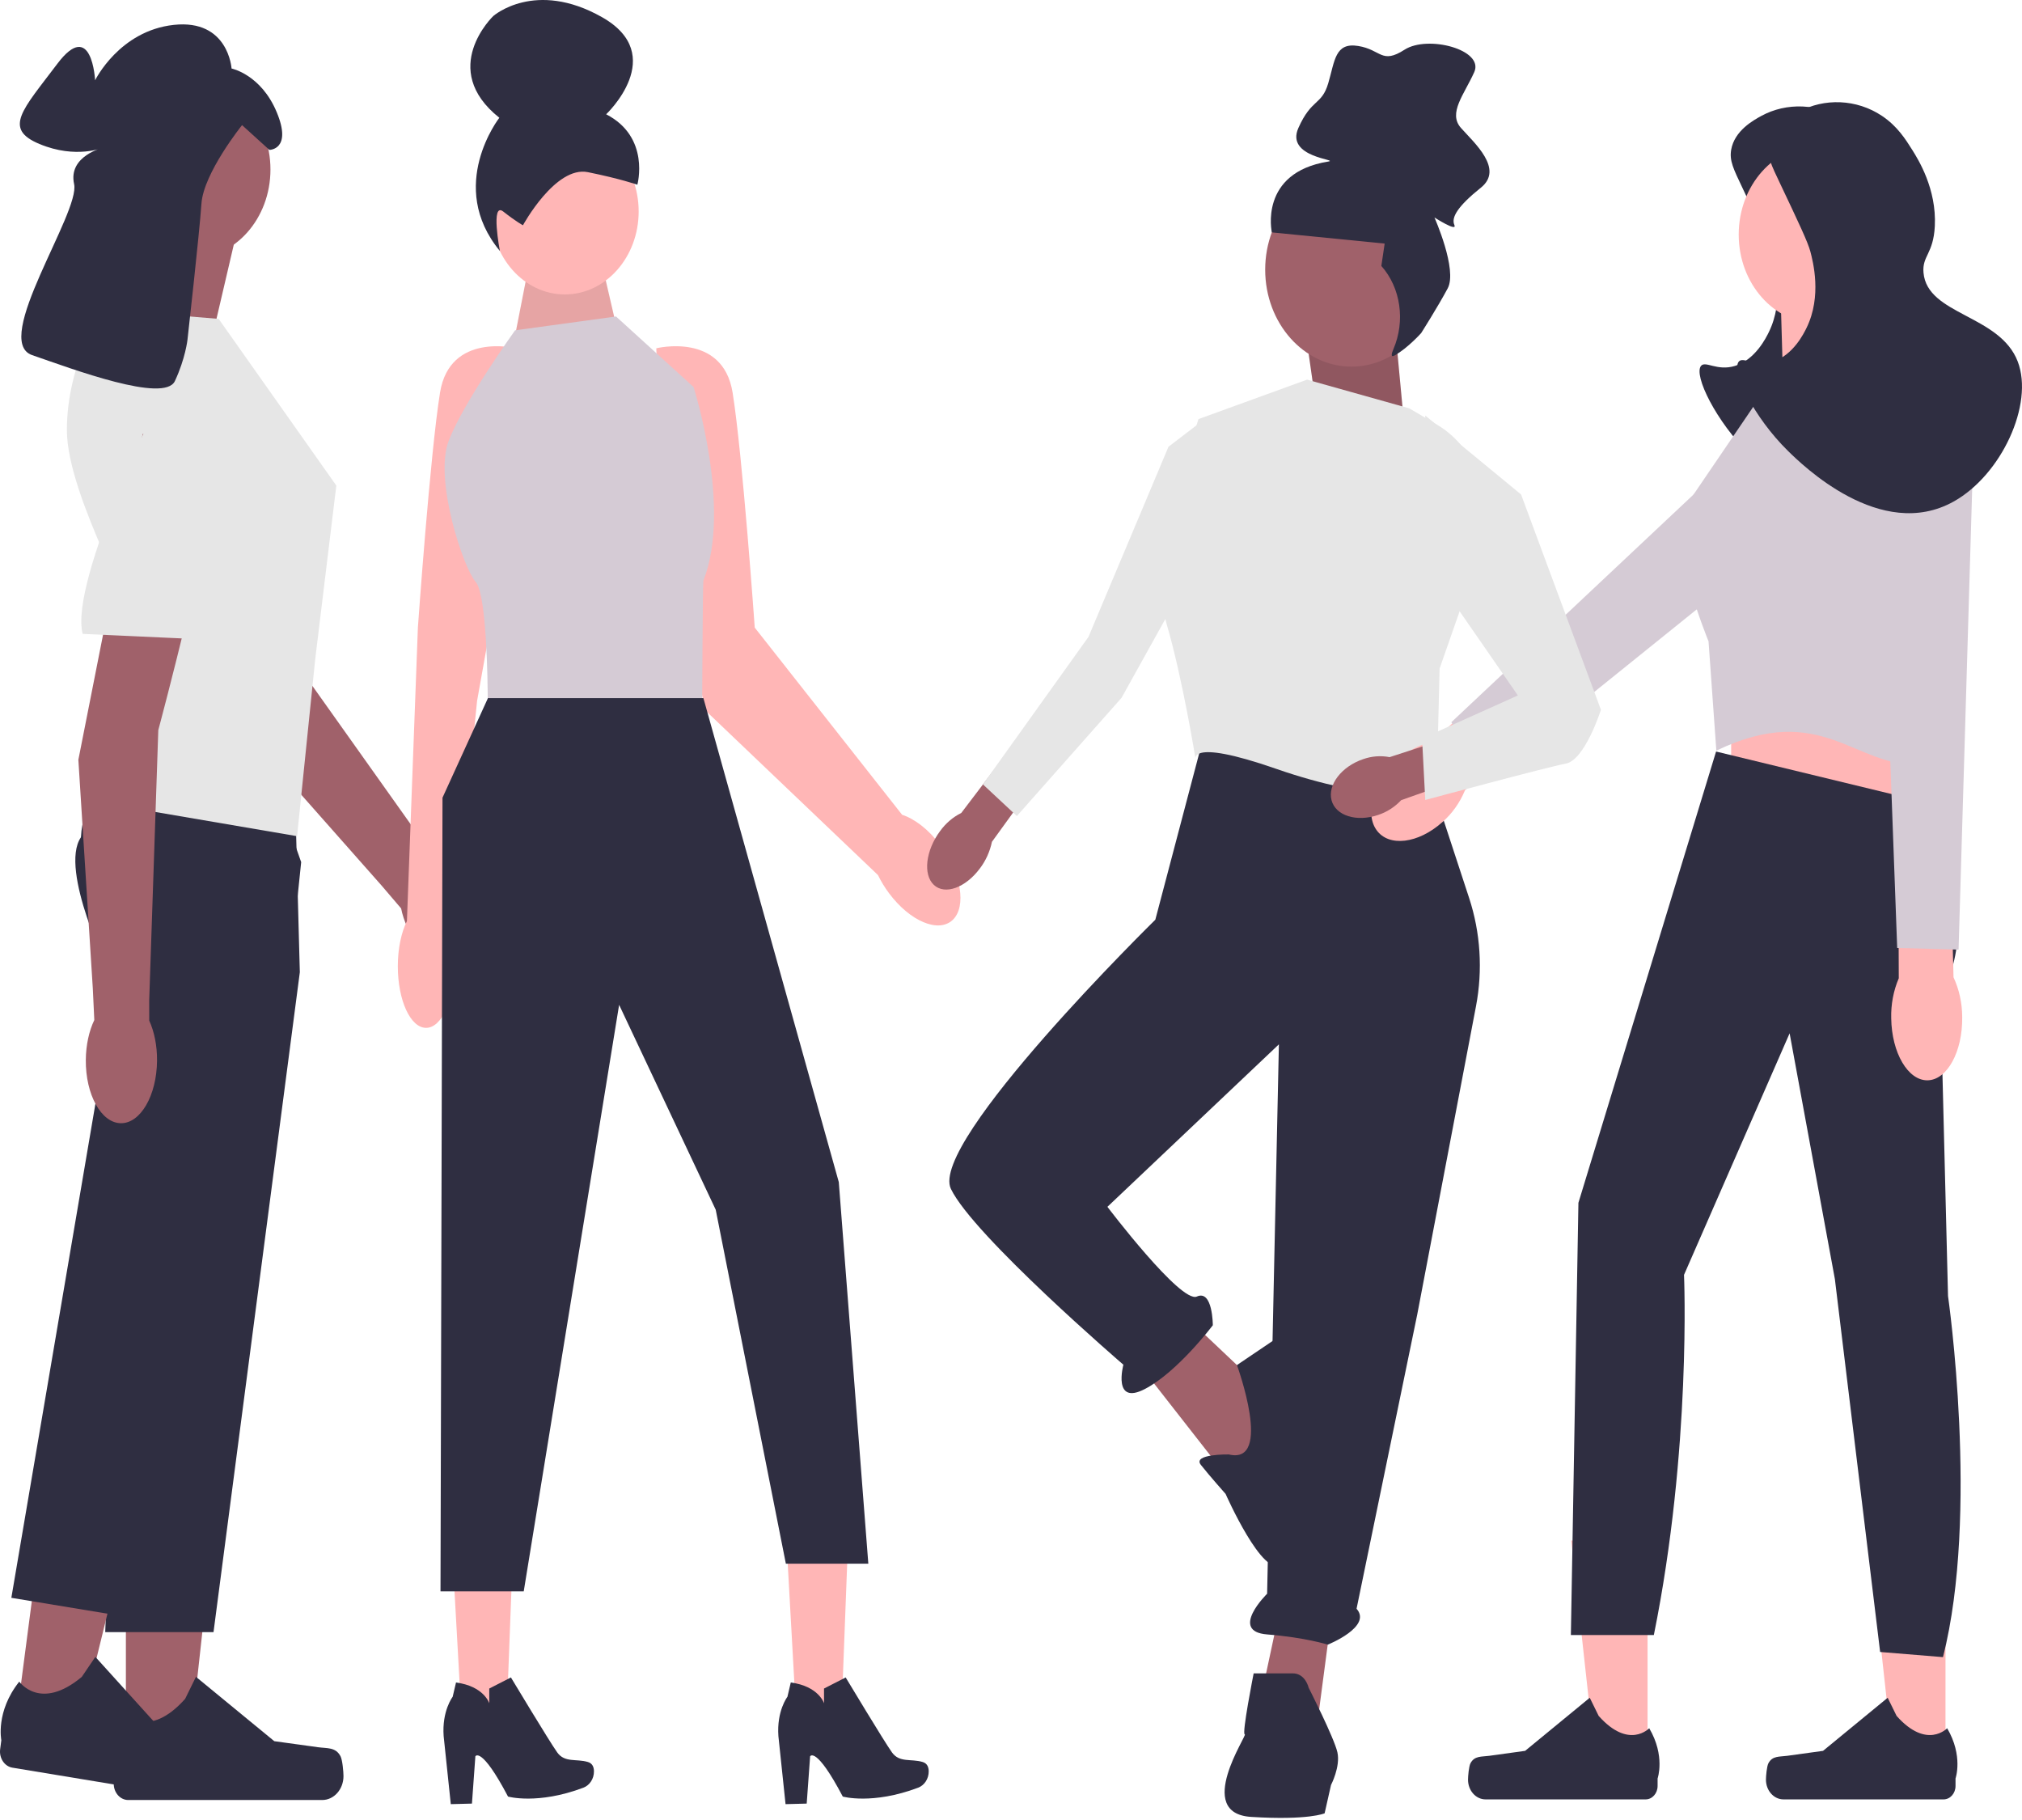 <?xml version="1.0" encoding="UTF-8"?> <svg xmlns="http://www.w3.org/2000/svg" width="811" height="730" viewBox="0 0 811 730" fill="none"><path d="M193.009 387.857C199.035 382.138 197.435 368.878 189.435 358.24C185.933 353.583 181.786 350.201 177.723 348.349L173.054 342.295L112.758 257.423C112.758 257.423 79.367 172.992 69.51 163.871C59.653 154.749 48.056 159.498 48.056 159.498L39.008 172.075L95.393 289.96L153.099 355.201L160.889 364.325C161.836 369.134 164.111 374.294 167.613 378.95C175.613 389.588 186.983 393.576 193.009 387.857Z" fill="#A0616A"></path><path d="M79.194 179.569L94.304 204.464L115.996 240.53L77.019 255.678L42.605 189.34L79.194 179.569Z" fill="#E6E6E6"></path><path d="M94.537 94.842L83.594 141.714L41.871 132.493C41.871 132.493 58.286 98.684 54.183 83.316L94.537 94.842Z" fill="#A0616A"></path><path d="M50.493 704.964L75.618 704.962L87.57 596.09L50.488 596.093L50.493 704.964Z" fill="#A0616A"></path><path d="M136.573 704.324C137.356 705.804 137.769 710.581 137.769 712.303C137.769 717.593 133.951 721.883 129.241 721.883H51.432C48.219 721.883 45.614 718.957 45.614 715.347V711.708C45.614 711.708 41.765 700.77 49.69 687.289C49.69 687.289 59.539 697.845 74.257 681.311L78.597 672.479L110.013 698.29L127.426 700.698C131.236 701.225 134.614 700.616 136.573 704.324Z" fill="#2F2E41"></path><path d="M120.261 389.888L85.639 654.556H42.202L47.978 503.477L51.018 424.039L42.202 386.226C42.202 386.226 38.183 377.821 34.797 367.633C30.98 356.135 27.965 342.352 32.441 335.816C34.087 333.406 38.369 331.623 44.187 330.295C47.742 329.479 51.879 328.843 56.346 328.35C82.034 325.495 118.572 327.278 118.572 327.278L119.501 361.713L120.016 380.942L120.261 389.888Z" fill="#2F2E41"></path><path d="M6.234 692.021L31.093 696.123L57.014 590.363L20.326 584.306L6.234 692.021Z" fill="#A0616A"></path><path d="M91.482 705.454C92.064 707.046 91.854 711.84 91.631 713.543C90.946 718.777 86.613 722.397 81.954 721.627L4.972 708.913C1.793 708.388 -0.405 705.067 0.063 701.496L0.534 697.896C0.534 697.896 -1.858 686.445 7.728 674.402C7.728 674.402 16.106 686.456 32.807 672.503L38.245 664.473L65.985 695.144L82.901 700.372C86.602 701.515 90.023 701.465 91.482 705.454Z" fill="#2F2E41"></path><path d="M120.797 345.749L116.048 391.691L90.151 488.503L47.521 647.889L4.551 640.795L43.116 414.172L39.298 375.312C39.298 375.312 38.054 371.449 36.629 365.794C33.799 354.606 30.25 336.387 34.154 327.094C34.682 325.831 35.343 324.735 36.162 323.847C37.698 322.174 40.819 321.158 45.001 320.619C62.479 318.4 98.474 324.747 114.491 327.863L120.797 345.749Z" fill="#2F2E41"></path><path d="M87.698 127.883L134.893 194.732L126.421 264.429L119.161 335.347L33.664 320.748C33.664 320.748 52.131 270.803 54.183 268.498C56.235 266.192 61.389 271.886 57.786 264.429C54.183 256.972 50.079 256.972 53.499 253.13C56.919 249.288 26.824 199.343 26.824 172.449C26.824 145.556 41.188 124.041 41.188 124.041L87.698 127.883Z" fill="#E6E6E6"></path><path d="M76.683 103.694C94.242 103.694 108.476 87.703 108.476 67.978C108.476 48.252 94.242 32.262 76.683 32.262C59.125 32.262 44.891 48.252 44.891 67.978C44.891 87.703 59.125 103.694 76.683 103.694Z" fill="#A0616A"></path><path d="M75.197 136.265C75.197 136.265 79.954 93.977 80.796 81.68C81.638 69.382 97.09 50.182 97.09 50.182L108.037 60.114C108.037 60.114 117.3 60.114 110.984 44.979C104.669 29.843 92.88 27.478 92.88 27.478C92.88 27.478 91.617 7.613 69.723 9.978C47.83 12.343 38.146 32.208 38.146 32.208C38.146 32.208 36.883 7.14 22.989 25.586C9.095 44.033 1.096 51.601 15.832 57.749C30.568 63.898 41.514 59.169 41.514 59.169C41.514 59.169 27.2 62.479 29.726 73.831C32.252 85.183 -3.536 136.738 12.884 142.414C29.305 148.09 65.934 161.807 70.144 152.82C74.355 143.833 75.197 136.265 75.197 136.265Z" fill="#2F2E41"></path><path d="M48.479 450.457C56.367 450.544 62.861 439.327 62.984 425.401C63.038 419.305 61.861 413.701 59.86 409.319L59.841 401.309L63.492 292.797C63.492 292.797 87.266 204.353 85.1 190.214C82.935 176.076 71.391 171.167 71.391 171.167L57.228 174.057L31.43 304.707L37.226 396.449L37.824 409.074C35.747 413.411 34.472 418.988 34.418 425.083C34.296 439.009 40.591 450.369 48.479 450.457Z" fill="#A0616A"></path><path d="M65.551 157.001C65.551 157.001 27.695 232.567 33.151 254.213L75.113 256.133C75.113 256.133 77.404 258.131 77.228 248.992C77.052 239.852 86.564 229.642 86.564 229.642C86.564 229.642 86.386 234.096 85.175 226.524C83.964 218.952 107.097 196.827 107.097 196.827L65.551 157.001Z" fill="#E6E6E6"></path><path d="M163.215 369.388L167.609 251.697C167.609 251.697 172.545 181.826 176.494 157.426C180.443 133.027 207.098 139.681 207.098 139.681L204.136 209.553L191.358 281.056L181.412 378.425C181.924 381.241 182.214 384.303 182.214 387.517C182.214 401.158 177.144 412.216 170.888 412.216C164.633 412.216 159.562 401.158 159.562 387.517C159.562 380.342 160.974 373.901 163.215 369.388Z" fill="#FFB6B6"></path><path d="M377.119 338.893C372.446 332.641 366.85 328.392 361.824 326.756L302.72 251.697C302.72 251.697 297.784 181.826 293.835 157.426C289.886 133.027 263.23 139.681 263.23 139.681L266.192 209.553L282.975 284.969L352.136 350.933C353.344 353.404 354.825 355.875 356.598 358.248C365.012 369.507 376.427 374.301 382.094 368.956C387.76 363.612 385.533 350.152 377.119 338.893Z" fill="#FFB6B6"></path><path d="M247.08 130.254L240.224 100.644L213.515 99.201L205.523 140.018L247.08 130.254Z" fill="#FFB6B6"></path><path opacity="0.1" d="M247.08 130.254L240.224 100.644L213.515 99.201L205.523 140.018L247.08 130.254Z" fill="black"></path><path d="M315.289 615.355L340.306 613.749L337.024 699.999L320.072 701.088L315.289 615.355Z" fill="#FFB6B6"></path><path d="M339.189 672.729L330.502 677.18L330.513 683.095C330.513 683.095 328.418 676.249 317.169 674.755L315.826 680.491C315.826 680.491 311.463 686.116 312.211 696.292L315.075 723.542L323.558 723.322L324.928 704.361C324.928 704.361 327.265 700.058 338.03 720.504C338.03 720.504 349.888 723.861 368.251 716.944C370.775 715.994 372.528 713.347 372.495 710.356C372.476 708.706 371.902 707.181 370.06 706.634C365.372 705.242 360.793 707.007 357.766 702.803C354.738 698.599 339.189 672.729 339.189 672.729Z" fill="#2F2E41"></path><path d="M181.023 615.355L206.04 613.749L202.758 699.999L185.807 701.088L181.023 615.355Z" fill="#FFB6B6"></path><path d="M204.923 672.729L196.236 677.18L196.248 683.095C196.248 683.095 194.152 676.249 182.903 674.755L181.56 680.491C181.56 680.491 177.197 686.116 177.946 696.292L180.809 723.542L189.293 723.322L190.663 704.361C190.663 704.361 193 700.058 203.764 720.504C203.764 720.504 215.622 723.861 233.985 716.944C236.509 715.994 238.262 713.347 238.229 710.356C238.211 708.706 237.637 707.181 235.795 706.634C231.106 705.242 226.528 707.007 223.5 702.803C220.472 698.599 204.923 672.729 204.923 672.729Z" fill="#2F2E41"></path><path d="M226.543 118.082C242.9 118.082 256.16 103.186 256.16 84.811C256.16 66.435 242.9 51.539 226.543 51.539C210.186 51.539 196.926 66.435 196.926 84.811C196.926 103.186 210.186 118.082 226.543 118.082Z" fill="#FFB6B6"></path><path d="M209.75 90.341C209.75 90.341 222.771 66.405 235.806 69.047C248.841 71.689 255.636 74.074 255.636 74.074C255.636 74.074 260.944 54.99 243.123 45.834C243.123 45.834 268.342 22.113 241.464 6.89C214.586 -8.334 197.86 6.42 197.86 6.42C197.86 6.42 175.614 27.615 200.279 47.23C200.279 47.23 178.931 74.549 200.493 100.644C200.493 100.644 196.686 80.774 201.864 84.847C207.042 88.921 209.75 90.341 209.75 90.341Z" fill="#2F2E41"></path><path d="M206.601 132.473L247.077 126.927L278.175 155.208C278.175 155.208 293.641 203.619 282.124 232.843C281.848 233.543 281.63 282.196 281.63 282.196H195.632C195.632 282.196 195.716 249.08 192.43 237.086C191.96 235.373 191.422 234.091 190.805 233.397C185.869 227.852 174.022 192.362 179.946 176.835C185.869 161.308 206.601 132.473 206.601 132.473Z" fill="#D5CBD5"></path><path d="M282.131 279.979L336.428 474.065L348.275 627.116H315.203L287.067 485.155L248.32 402.98L210.063 638.206H176.68L177.484 319.905L195.709 279.979H282.131Z" fill="#2F2E41"></path><path d="M528.726 168.801L523.602 132.82L558.192 116.989L563.316 171.679L528.726 168.801Z" fill="#A0616A"></path><path opacity="0.1" d="M528.726 168.801L523.602 132.82L558.192 116.989L563.316 171.679L528.726 168.801Z" fill="black"></path><path d="M377.049 333.307C371.264 341.092 370.151 350.756 374.562 354.891C378.973 359.026 387.237 356.066 393.023 348.277C395.372 345.201 397.031 341.538 397.862 337.594L422.001 304.259L410.242 293.568L385.542 326.045C382.235 327.669 379.323 330.159 377.049 333.307Z" fill="#A0616A"></path><path d="M482.548 168.54L490.949 205.926L449.829 279.871L407.852 327.266L394.246 314.585L436.581 255.41L468.671 179.163L482.548 168.54Z" fill="#E6E6E6"></path><path d="M513.355 645.183L505.668 681.163L528.728 688.359L533.853 649.5L513.355 645.183Z" fill="#A0616A"></path><path d="M476.205 528.605L500.546 551.633L515.92 578.978L494.141 594.81L456.988 547.315L476.205 528.605Z" fill="#A0616A"></path><path d="M483.885 291.134L463.387 368.852C463.387 368.852 372.428 458.083 381.396 476.793C390.363 495.503 450.576 547.315 450.576 547.315C450.576 547.315 446.107 563.883 459.231 557.038C472.355 550.194 486.447 531.484 486.447 531.484C486.447 531.484 486.447 517.091 480.042 519.97C473.636 522.848 444.17 483.989 444.17 483.989L512.95 418.827L508.226 639.159C508.226 639.159 492.853 654.259 508.226 655.478C523.6 656.696 532.568 659.574 532.568 659.574C532.568 659.574 550.503 652.378 544.098 645.182L568.439 527.166L592.009 403.514C594.762 389.073 593.81 374.051 589.266 360.193L572.282 308.404L483.885 291.134Z" fill="#2F2E41"></path><path d="M524.886 676.845C524.886 676.845 523.605 671.088 518.48 671.088H502.829C502.829 671.088 497.982 695.555 499.263 695.555C500.544 695.555 478.765 727.218 501.826 728.657C524.886 730.096 531.291 727.218 531.291 727.218L533.854 715.857C533.854 715.857 537.697 708.508 536.416 702.751C535.135 696.994 524.886 676.845 524.886 676.845Z" fill="#2F2E41"></path><path d="M492.856 583.296C492.856 583.296 478.142 583.035 481.655 587.483C485.169 591.931 491.575 599.127 491.575 599.127C491.575 599.127 506.813 633.669 513.927 627.192C521.041 620.716 532.571 548.755 528.727 540.119C524.884 531.484 519.76 531.484 519.76 531.484L496.124 547.453C496.124 547.453 510.792 587.613 492.856 583.296Z" fill="#2F2E41"></path><path d="M565.239 163.763L524.243 152.25L480.685 168.081C480.685 168.081 461.468 228.528 467.874 250.116C474.279 271.705 479.644 305.129 479.644 305.129C479.644 305.129 474.92 295.452 512.072 308.405C549.225 321.358 576.128 319.919 576.128 319.919L577.409 268.107L593.503 222.085C600.382 202.414 592.968 180.08 576.303 170.274L565.239 163.763Z" fill="#E6E6E6"></path><path d="M542.062 147.033C561.176 147.033 576.67 129.626 576.67 108.153C576.67 86.68 561.176 69.273 542.062 69.273C522.948 69.273 507.453 86.68 507.453 108.153C507.453 129.626 522.948 147.033 542.062 147.033Z" fill="#A0616A"></path><path d="M570.016 133.574C570.016 133.574 564.691 139.556 559.367 142.547C557.837 143.406 557.955 142.167 558.901 139.964C563.702 128.783 561.856 115.436 554.042 106.658L555.374 97.686L510.116 93.199C510.116 93.199 504.792 69.273 532.745 64.787C537.496 64.025 515.441 63.292 520.765 51.329C526.089 39.366 530.083 42.357 532.745 33.385C535.407 24.412 535.407 16.936 544.725 18.431C554.042 19.926 554.042 25.908 563.36 19.926C572.678 13.945 595.307 19.926 591.313 28.898C587.32 37.871 580.664 45.348 585.989 51.329C591.313 57.31 603.293 67.778 593.975 75.255C584.658 82.732 581.996 87.218 583.327 90.209C584.658 93.199 575.34 87.218 575.34 87.218C575.34 87.218 584.658 108.153 580.664 115.63C576.671 123.107 570.016 133.574 570.016 133.574Z" fill="#2F2E41"></path><path d="M765.449 258.912H694.352V360.875H765.449V258.912Z" fill="#FFB6B6"></path><path d="M698.888 75.378C695.284 67.778 693.6 64.468 694.35 60.083C695.667 52.382 703.327 48.196 706.451 46.488C716.486 41.004 729.495 41.332 739.731 48.188C745.88 52.307 749.163 57.533 751.832 61.783C754.225 65.592 761.665 77.436 760.909 92.372C760.341 103.584 755.775 104.28 756.37 111.065C757.864 128.096 786.998 127.851 794.188 146.752C800.672 163.795 787.678 192.109 768.472 202.832C739.232 219.156 707.58 188.015 701.913 182.439C688.257 169.003 679.226 150.513 682.248 146.752C684.018 144.55 688.676 148.947 695.862 146.752C704.055 144.249 708.402 135.355 709.477 133.157C715.679 120.466 712.041 106.58 710.989 102.568C710.013 98.841 706.304 91.02 698.888 75.378Z" fill="#2F2E41"></path><path d="M660.816 707.675L640.085 707.673L630.223 617.841L660.82 617.843L660.816 707.675Z" fill="#FFB6B6"></path><path d="M589.791 707.147C589.145 708.369 588.805 712.311 588.805 713.731C588.805 718.096 591.955 721.635 595.841 721.635H660.043C662.694 721.635 664.843 719.221 664.843 716.243V713.24C664.843 713.24 668.019 704.215 661.48 693.091C661.48 693.091 653.353 701.801 641.21 688.159L637.629 680.871L611.707 702.169L597.338 704.156C594.195 704.59 591.408 704.088 589.791 707.147Z" fill="#2F2E41"></path><path d="M780.312 707.676L759.581 707.674L749.719 617.842L780.316 617.844L780.312 707.676Z" fill="#FFB6B6"></path><path d="M709.287 707.148C708.641 708.369 708.301 712.311 708.301 713.731C708.301 718.097 711.451 721.636 715.337 721.636H779.539C782.19 721.636 784.339 719.222 784.339 716.243V713.241C784.339 713.241 787.515 704.216 780.977 693.092C780.977 693.092 772.85 701.802 760.706 688.16L757.125 680.872L731.203 702.169L716.835 704.156C713.691 704.591 710.904 704.089 709.287 707.148Z" fill="#2F2E41"></path><path d="M714.016 112.764L715.528 165.445L769.986 173.942L742.001 102.42L714.016 112.764Z" fill="#FFB6B6"></path><path d="M729.142 129.758C746.686 129.758 760.909 113.78 760.909 94.071C760.909 74.361 746.686 58.384 729.142 58.384C711.597 58.384 697.375 74.361 697.375 94.071C697.375 113.78 711.597 129.758 729.142 129.758Z" fill="#FFB6B6"></path><path d="M765.445 320.089C765.445 320.089 799.481 361.724 778.303 399.111L781.329 519.767C781.329 519.767 793.931 607.171 779.31 664.582L754.1 662.515L735.948 512.969L717.795 414.405L675.44 511.27C675.44 511.27 678.465 580.945 663.338 655.717H630.059L633.084 482.38L688.298 301.396L765.445 320.089Z" fill="#2F2E41"></path><path d="M715.528 145.053L717.807 144.122L748.807 131.458C748.807 131.458 788.138 165.446 788.138 184.139C788.138 202.832 766.96 270.807 766.96 270.807C766.96 270.807 795.701 304.795 769.985 306.494C744.269 308.194 730.76 280.653 688.404 301.045L685.274 257.212C685.274 257.212 667.121 213.028 676.198 202.832L715.528 145.053Z" fill="#D5CBD5"></path><path d="M758.545 408.377C758.739 422.256 765.271 433.393 773.133 433.252C780.995 433.112 787.209 421.748 787.013 407.865C787.002 402.317 785.809 396.854 783.534 391.931L782.049 333.138L761.355 333.857L761.575 392.323C759.438 397.325 758.399 402.83 758.545 408.377Z" fill="#FFB6B6"></path><path d="M769.382 148.762C781.146 146.604 791.82 156.831 791.78 170.222L785.559 380.831L760.941 380.18L753.2 170.36C753.108 159.66 759.981 150.486 769.382 148.762Z" fill="#D5CBD5"></path><path d="M560.752 304.71C551.076 313.341 547.197 325.946 552.088 332.863C556.978 339.78 568.785 338.389 578.464 329.753C582.372 326.363 585.501 321.971 587.588 316.944L628.175 279.791L615.056 261.797L573.929 297.624C569.096 298.77 564.578 301.2 560.752 304.71Z" fill="#FFB6B6"></path><path d="M750.574 156.138C759.266 165.302 758.554 181.041 749.079 189.166L596.653 311.98L582.109 289.656L725.469 154.889C732.965 148.285 743.628 148.816 750.574 156.138Z" fill="#D5CBD5"></path><path d="M714.013 73.679C710.409 66.079 708.725 62.768 709.475 58.384C710.792 50.683 718.452 46.497 721.576 44.789C731.611 39.305 744.62 39.633 754.856 46.489C761.005 50.608 764.288 55.834 766.957 60.084C769.35 63.892 776.789 75.736 776.033 90.672C775.466 101.885 770.9 102.581 771.495 109.366C772.989 126.397 802.123 126.152 809.313 145.053C815.797 162.096 802.803 190.41 783.597 201.132C754.357 217.456 722.705 186.316 717.038 180.74C703.382 167.304 694.351 148.814 697.373 145.053C699.143 142.85 703.801 147.248 710.987 145.053C719.18 142.55 723.527 133.656 724.602 131.458C730.804 118.767 727.166 104.881 726.114 100.869C725.138 97.142 721.429 89.321 714.013 73.679Z" fill="#2F2E41"></path><path d="M546.71 304.466C538.068 307.397 532.409 314.783 534.071 320.961C535.732 327.139 544.084 329.77 552.728 326.836C556.196 325.718 559.375 323.683 561.998 320.901L598.475 307.962L593.884 291.771L557.358 303.645C553.802 302.959 550.15 303.241 546.71 304.466Z" fill="#A0616A"></path><path d="M610.086 198.305L571.652 166.643L572.933 227.09L608.805 278.902L570.371 296.172L571.652 320.832C571.652 320.832 620.335 307.686 628.021 306.247C635.708 304.808 642.114 284.659 642.114 284.659L610.086 198.305Z" fill="#E6E6E6"></path></svg> 